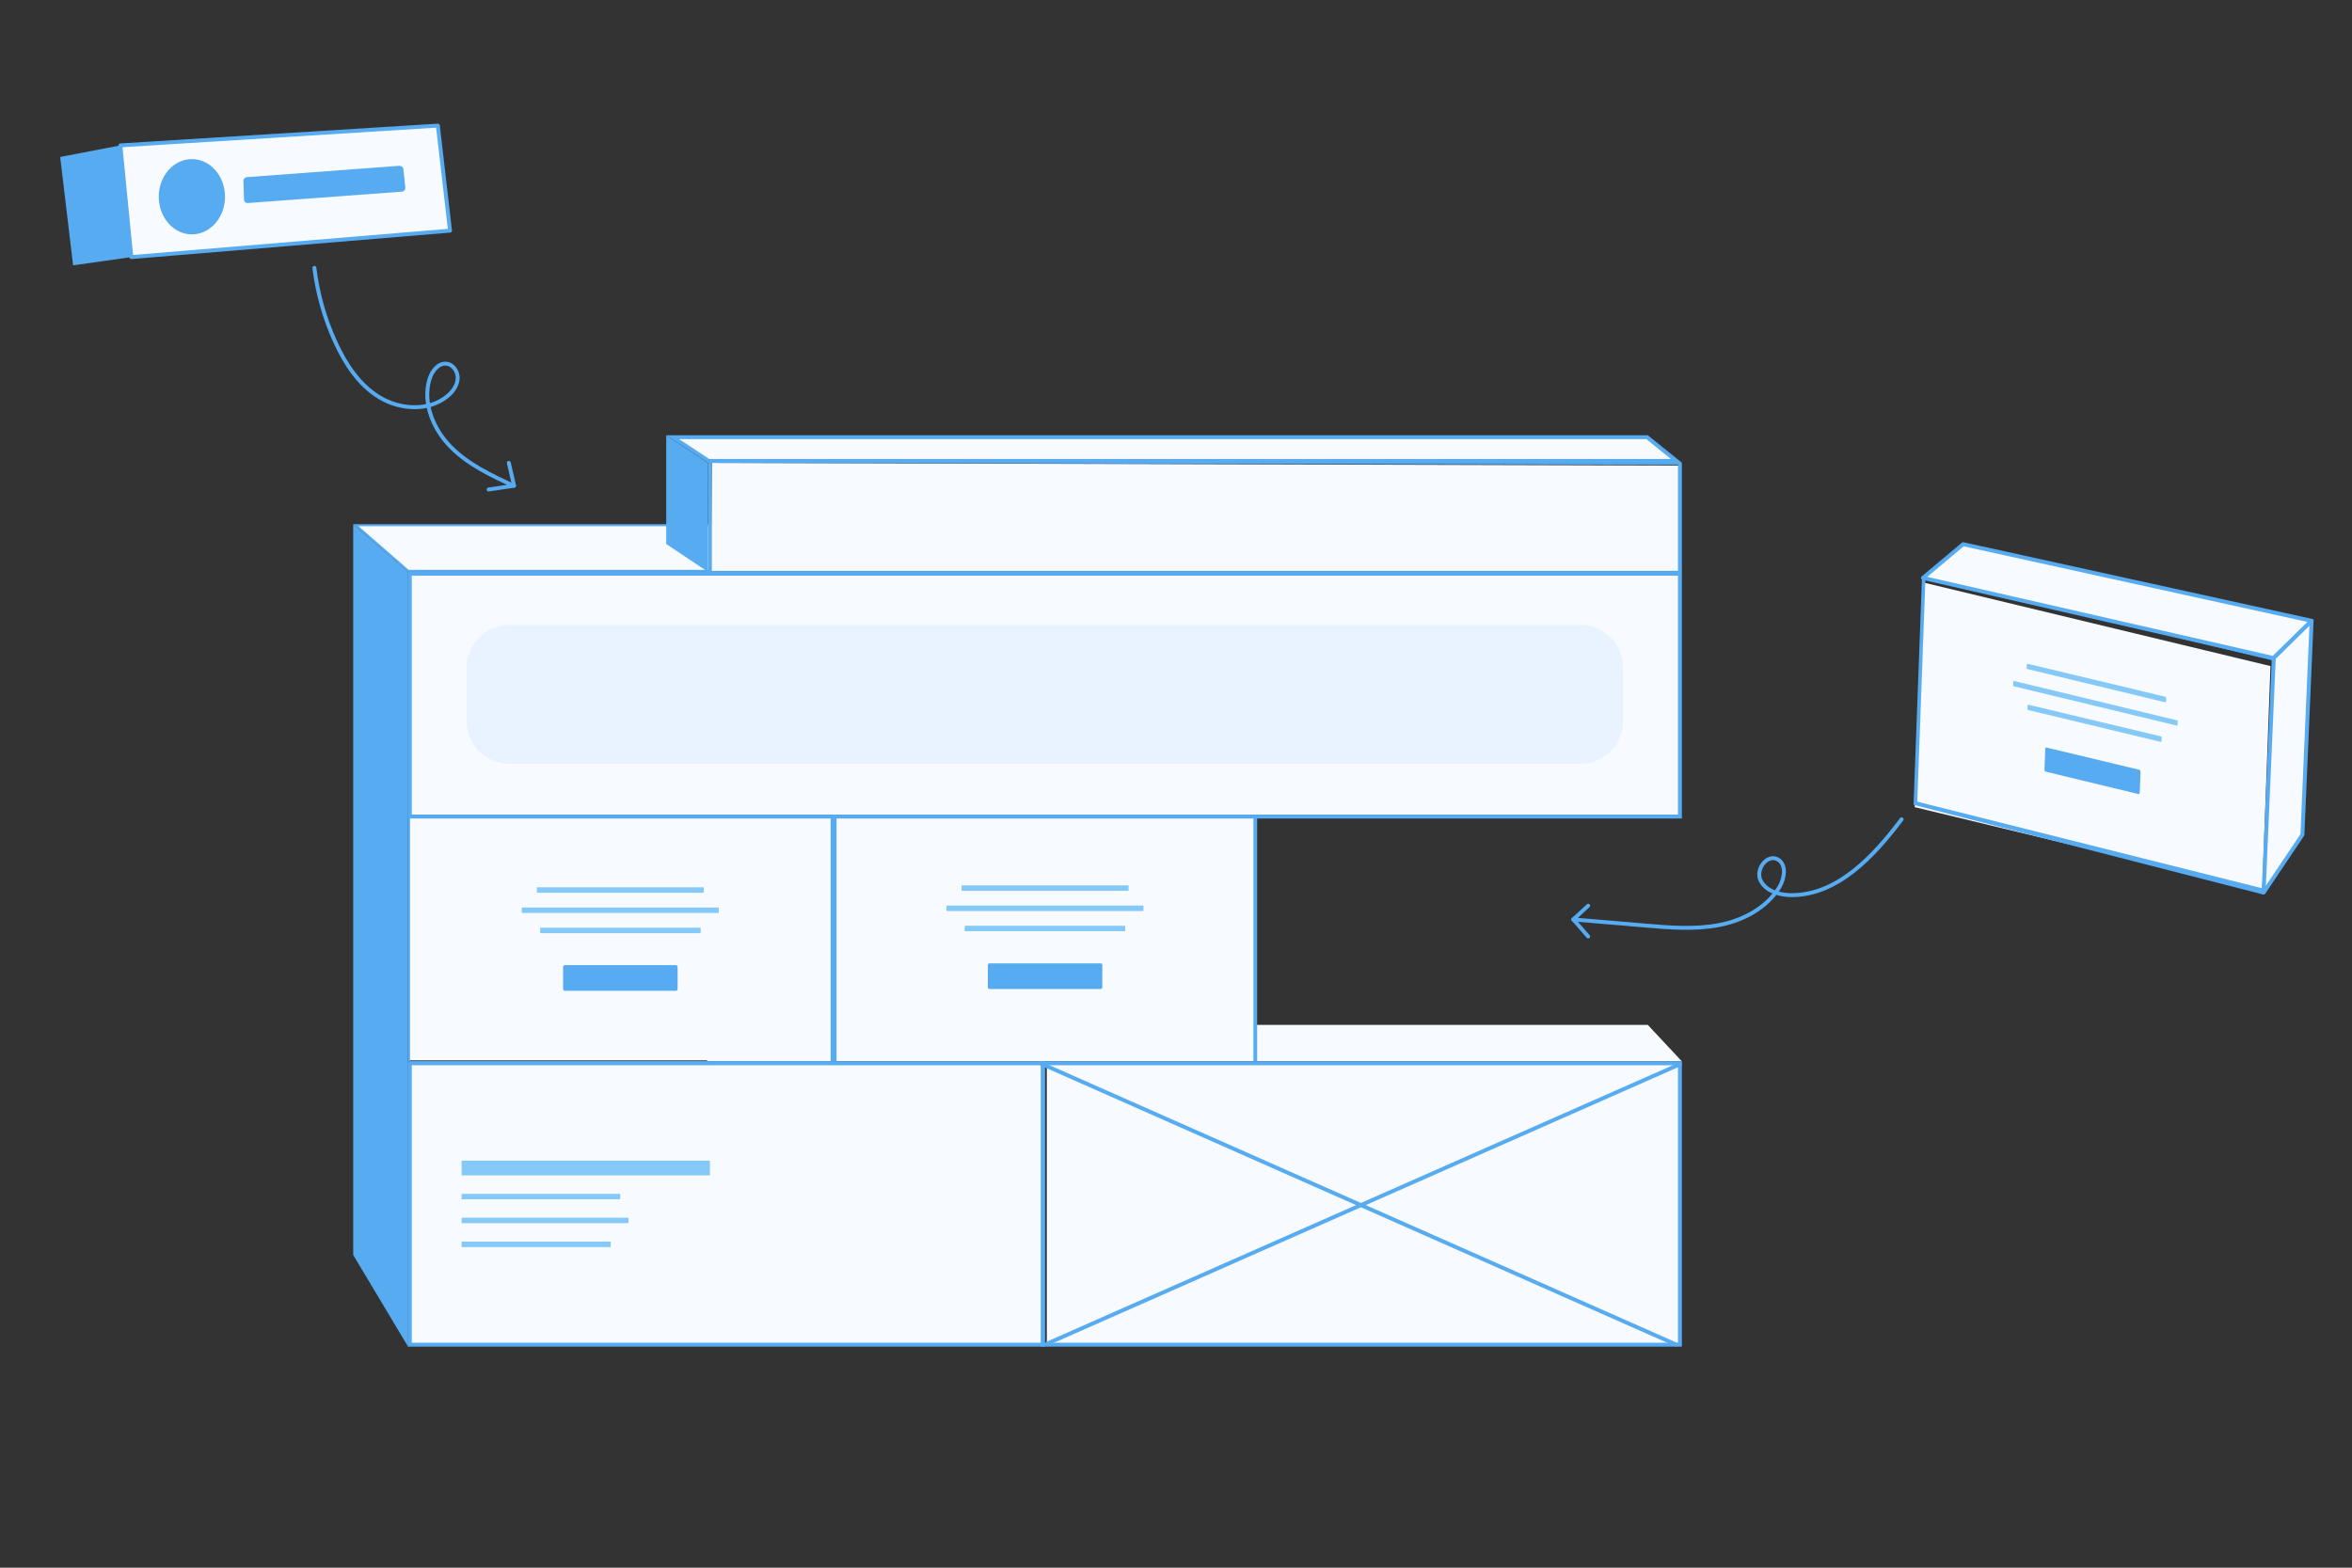 <?xml version="1.0" encoding="utf-8"?>
<!-- Generator: Adobe Illustrator 25.4.1, SVG Export Plug-In . SVG Version: 6.00 Build 0)  -->
<svg version="1.1" id="Layer_1" xmlns="http://www.w3.org/2000/svg" xmlns:xlink="http://www.w3.org/1999/xlink" x="0px" y="0px"
	 viewBox="0 0 1200 800" style="enable-background:new 0 0 1200 800;" xml:space="preserve">
<rect x="0" y="0" width="1200" height="800" fill="#333333" stroke="none"/>
<style type="text/css">
	.st0{fill:#F7FAFF;}
	.st1{fill:#57ABF0;}
	.st2{fill:#84C9F7;}
	.st3{fill:none;stroke:#57ABF0;stroke-width:2;stroke-linecap:round;stroke-linejoin:round;}
	.st4{fill:#E9F2FF;}
	.st5{clip-path:url(#SVGID_00000062151346620443745380000018063604960743900840_);}
	.st6{clip-path:url(#SVGID_00000125596478868301026160000009919616677670710929_);}
	.st7{clip-path:url(#SVGID_00000174597751326018271220000008311032746477030307_);}
	.st8{clip-path:url(#SVGID_00000064321523727942826850000002919587613164853428_);}
	.st9{clip-path:url(#SVGID_00000125580566102408498870000013547554040264028817_);}
	.st10{fill:#F7FAFF;stroke:#57ABF0;stroke-width:2;stroke-linecap:round;stroke-linejoin:round;}
	.st11{fill:none;stroke:#57ABF0;stroke-width:2;stroke-linecap:round;stroke-linejoin:round;stroke-miterlimit:10;}
	.st12{fill:none;stroke:#57ABF0;stroke-width:2;stroke-linecap:round;stroke-miterlimit:10;}
</style>
<polygon class="st0" points="339.8,523 361.2,541.6 858.1,541.6 840.7,523 "/>
<rect x="209.2" y="292.8" class="st0" width="648" height="122.9"/>
<path class="st1" d="M856.1,293.8v121.9h-646V293.8H856.1 M858.1,291.8h-650v125.9h650V291.8z"/>
<rect x="209.2" y="542.6" class="st0" width="323" height="143.6"/>
<path class="st1" d="M531.1,543.6v141.6h-321V543.6H531.1 M533.1,541.6h-325v145.6h325V541.6z"/>
<rect x="534.1" y="542.6" class="st0" width="323" height="143.6"/>
<path class="st1" d="M856.1,543.6v141.6h-323V543.6H856.1 M858.1,541.6h-327v145.6h327V541.6z"/>
<rect x="208.7" y="417.2" class="st0" width="215.7" height="123.9"/>
<path class="st1" d="M423.8,417.7v124.9H209.2V417.7H423.8 M424.8,416.7H208.2v124.9h216.7V416.7z"/>
<rect x="425.8" y="416.7" class="st0" width="214.7" height="123.9"/>
<path class="st1" d="M639.5,417.7v123.9H426.8V417.7H639.5 M641.5,415.7H424.8v125.9h216.6V415.7z"/>
<polygon class="st0" points="208.4,291.3 181.6,268 835.1,268 857,291.3 "/>
<path class="st1" d="M834.9,268.5l20.9,22.3H208.5l-25.6-22.3H834.9 M835.3,267.5H180.2l27.9,24.3h650L835.3,267.5L835.3,267.5z"/>
<polygon class="st1" points="180.2,267.5 180.2,640.4 208.2,687.2 208.2,291.8 "/>
<path class="st2" d="M490.9,451.8h84.6c0.2,0,0.3,0.1,0.3,0.3v2.2c0,0.2-0.1,0.3-0.3,0.3h-84.6c-0.2,0-0.3-0.1-0.3-0.3v-2.2
	C490.5,452,490.7,451.8,490.9,451.8z"/>
<path class="st2" d="M483.2,462.1h99.9c0.2,0,0.3,0.1,0.3,0.3v2.2c0,0.2-0.1,0.3-0.3,0.3h-99.9c-0.2,0-0.3-0.1-0.3-0.3v-2.2
	C482.9,462.3,483,462.1,483.2,462.1z"/>
<path class="st2" d="M492.5,472.4h81.3c0.2,0,0.3,0.1,0.3,0.3v2.2c0,0.2-0.1,0.3-0.3,0.3h-81.3c-0.2,0-0.3-0.1-0.3-0.3v-2.2
	C492.2,472.6,492.3,472.4,492.5,472.4z"/>
<path class="st1" d="M504.9,491.6h56.6c0.5,0,0.9,0.4,0.9,0.9v11.3c0,0.5-0.4,0.9-0.9,0.9h-56.6c-0.5,0-0.9-0.4-0.9-0.9v-11.3
	C504,492,504.4,491.6,504.9,491.6z"/>
<path class="st2" d="M274.2,452.8h84.6c0.2,0,0.3,0.1,0.3,0.3v2.2c0,0.2-0.1,0.3-0.3,0.3h-84.6c-0.2,0-0.3-0.1-0.3-0.3v-2.2
	C273.9,452.9,274,452.8,274.2,452.8z"/>
<path class="st2" d="M266.5,463.1h99.9c0.2,0,0.3,0.1,0.3,0.3v2.2c0,0.2-0.1,0.3-0.3,0.3h-99.9c-0.2,0-0.3-0.1-0.3-0.3v-2.2
	C266.2,463.2,266.4,463.1,266.5,463.1z"/>
<path class="st2" d="M275.9,473.4h81.3c0.2,0,0.3,0.1,0.3,0.3v2.2c0,0.2-0.1,0.3-0.3,0.3h-81.3c-0.2,0-0.3-0.1-0.3-0.3v-2.2
	C275.5,473.5,275.7,473.4,275.9,473.4z"/>
<path class="st1" d="M288.2,492.5h56.6c0.5,0,0.9,0.4,0.9,0.9v11.3c0,0.5-0.4,0.9-0.9,0.9h-56.6c-0.5,0-0.9-0.4-0.9-0.9v-11.3
	C287.3,493,287.7,492.5,288.2,492.5z"/>
<line class="st3" x1="530.8" y1="542.6" x2="855.1" y2="686.1"/>
<line class="st3" x1="857.1" y1="543.1" x2="534.4" y2="685.6"/>
<path class="st2" d="M235.8,592.3h126.1c0.2,0,0.3,0.1,0.3,0.3v6.9c0,0.2-0.1,0.3-0.3,0.3H235.8c-0.2,0-0.3-0.1-0.3-0.3v-6.9
	C235.5,592.5,235.6,592.3,235.8,592.3z"/>
<path class="st2" d="M235.8,609.2h80.3c0.2,0,0.3,0.1,0.3,0.3v2.2c0,0.2-0.1,0.3-0.3,0.3h-80.3c-0.2,0-0.3-0.1-0.3-0.3v-2.2
	C235.5,609.3,235.6,609.2,235.8,609.2z"/>
<path class="st2" d="M235.8,621.4h84.6c0.2,0,0.3,0.1,0.3,0.3v2.2c0,0.2-0.1,0.3-0.3,0.3h-84.6c-0.2,0-0.3-0.1-0.3-0.3v-2.2
	C235.5,621.5,235.6,621.4,235.8,621.4z"/>
<path class="st2" d="M235.8,633.6h75.5c0.2,0,0.3,0.1,0.3,0.3v2.2c0,0.2-0.1,0.3-0.3,0.3h-75.5c-0.2,0-0.3-0.1-0.3-0.3v-2.2
	C235.5,633.7,235.6,633.6,235.8,633.6z"/>
<path class="st4" d="M260,318.9h546.2c12.1,0,21.9,9.8,21.9,21.9v27.1c0,12.1-9.8,21.9-21.9,21.9H260c-12.1,0-21.9-9.8-21.9-21.9
	v-27.1C238.2,328.7,247.9,318.9,260,318.9z"/>
<polygon class="st0" points="363.2,236.2 857.6,237.6 857.6,291.3 362.7,291.3 "/>
<path class="st1" d="M856.1,236.2v55.7H363.2v-55.7l492.9,1 M858.1,236.2H361.2v55.7h496.9V236.2z"/>
<polygon class="st0" points="361.5,235.2 343.2,223.1 840.3,223.1 855.3,235.2 "/>
<path class="st1" d="M840,224.1l12.5,10.1H361.8l-15.3-10.1H840 M840.7,222.1H339.9l21.4,14.1h496.9L840.7,222.1L840.7,222.1z"/>
<polygon class="st1" points="339.9,222.1 339.9,277.6 361.2,291.8 361.2,236.2 "/>
<g>
	<g>
		<g>
			<defs>
				<polygon id="SVGID_1_" points="974.6,427.5 971.2,293.3 1158.9,323.4 1162.2,457.6 				"/>
			</defs>
			<clipPath id="SVGID_00000156554869683688454130000011073451963848269464_">
				<use xlink:href="#SVGID_1_"  style="overflow:visible;"/>
			</clipPath>
			<g style="clip-path:url(#SVGID_00000156554869683688454130000011073451963848269464_);">
				<polyline class="st0" points="981.1,297.2 976.9,411.9 1154.2,454.6 1158.4,339.9 981.1,297.2 				"/>
				<path class="st1" d="M1155,453.5l-176.8-44.4l4.2-114.7l177.4,42.7l-4.2,114.7 M980.7,292.2l-4.4,118.5l178.9,45.9l6.2-120.8
					L980.7,292.2"/>
			</g>
		</g>
	</g>
	<g>
		<g>
			<defs>
				<polygon id="SVGID_00000027563251909222649930000004679129000300318900_" points="1034.2,347.1 1033.9,338.7 1105,350.1 
					1105.2,358.5 				"/>
			</defs>
			<clipPath id="SVGID_00000139288605758088395190000011231664133694049954_">
				<use xlink:href="#SVGID_00000027563251909222649930000004679129000300318900_"  style="overflow:visible;"/>
			</clipPath>
			<g style="clip-path:url(#SVGID_00000139288605758088395190000011231664133694049954_);">
				<path class="st2" d="M1034.4,338.7c-0.1,0-0.2,0.1-0.3,0.2c0,0,0,0,0,0l-0.1,2.1c0,0.2,0.1,0.3,0.3,0.4l70.5,17l0,0
					c0.1,0,0.3-0.1,0.3-0.2c0,0,0,0,0-0.1l0.1-2.1c0-0.2-0.1-0.3-0.3-0.4L1034.4,338.7L1034.4,338.7"/>
			</g>
		</g>
	</g>
	<g>
		<g>
			<defs>
				<polygon id="SVGID_00000163794392639706546820000011777968020244386998_" points="1027.3,356.9 1027.1,347.4 1110.9,360.9 
					1111.2,370.3 				"/>
			</defs>
			<clipPath id="SVGID_00000048488812892935986650000010994691355607176376_">
				<use xlink:href="#SVGID_00000163794392639706546820000011777968020244386998_"  style="overflow:visible;"/>
			</clipPath>
			<g style="clip-path:url(#SVGID_00000048488812892935986650000010994691355607176376_);">
				<path class="st2" d="M1027.5,347.5c-0.1,0-0.3,0.1-0.3,0.2c0,0,0,0,0,0l-0.1,2.1c0,0.2,0.1,0.3,0.3,0.4l83.3,20.1l0,0
					c0.1,0,0.2-0.1,0.3-0.2l0.1-2.1c0-0.2-0.1-0.3-0.3-0.4L1027.5,347.5L1027.5,347.5"/>
			</g>
		</g>
	</g>
	<g>
		<g>
			<defs>
				<polygon id="SVGID_00000056392221906699711800000001309471629885605560_" points="1034.6,367.8 1034.4,359.6 1102.8,370.5 
					1103,378.7 				"/>
			</defs>
			<clipPath id="SVGID_00000155854471128763079860000014773941201218453685_">
				<use xlink:href="#SVGID_00000056392221906699711800000001309471629885605560_"  style="overflow:visible;"/>
			</clipPath>
			<g style="clip-path:url(#SVGID_00000155854471128763079860000014773941201218453685_);">
				<path class="st2" d="M1034.8,359.6c-0.1,0-0.2,0.1-0.3,0.2l-0.1,2.1c0,0.2,0.1,0.3,0.3,0.4l67.8,16.3l0,0c0.1,0,0.2-0.1,0.3-0.2
					c0,0,0,0,0-0.1l0.1-2.1c0-0.2-0.1-0.3-0.3-0.4L1034.8,359.6L1034.8,359.6"/>
			</g>
		</g>
	</g>
	<g>
		<g>
			<defs>
				<polygon id="SVGID_00000118386655715899826060000012821224467573599888_" points="1043.2,397.7 1042.8,381.3 1092.1,389.2 
					1092.5,405.6 				"/>
			</defs>
			<clipPath id="SVGID_00000060726532037175595220000016672289474991019708_">
				<use xlink:href="#SVGID_00000118386655715899826060000012821224467573599888_"  style="overflow:visible;"/>
			</clipPath>
			<g style="clip-path:url(#SVGID_00000060726532037175595220000016672289474991019708_);">
				<path class="st1" d="M1044.2,381.5c-0.3-0.1-0.7,0.2-0.7,0.5c0,0,0,0.1,0,0.1l-0.4,10.7c0,0.5,0.3,0.9,0.7,1l47.2,11.4l0,0
					c0.4,0,0.7-0.2,0.7-0.6c0,0,0-0.1,0-0.1l0.4-10.7c0-0.5-0.3-0.9-0.7-1L1044.2,381.5L1044.2,381.5"/>
			</g>
		</g>
	</g>
	<polygon class="st10" points="981.1,294.9 1001.6,277.7 1179.4,316.8 1159.9,335.8 	"/>
	<polygon class="st10" points="1179.4,316.8 1160.1,335.8 1154.9,455.5 1174.7,426 	"/>
</g>
<polygon class="st10" points="61.4,74.2 67,131.2 229.6,117.7 223.4,64.1 "/>
<polygon class="st1" points="30.7,80.1 37.3,135.4 67,131.2 61.4,74.2 "/>
<path class="st1" d="M126,90.4l77.8-5.8c1,0,1.9,0.7,2,1.7l1,9.4c0.1,1-0.6,2-1.7,2.1c0,0,0,0-0.1,0l-78.5,5.8c-1.1,0.1-2-0.7-2-1.8
	c0,0,0,0,0-0.1l-0.3-9.4C124.2,91.3,125,90.5,126,90.4z"/>
<ellipse class="st1" cx="97.9" cy="100.4" rx="16.9" ry="19.2"/>
<path class="st11" d="M160.4,136.7c1.6,13.1,5.2,25.9,10.7,37.9c5.1,11.1,12.1,21.9,22.6,28.2s24.9,7.2,34.4-0.5
	c2.8-2.2,5.1-5.4,5.4-8.9s-2.2-7.5-5.8-7.8c-4.2-0.4-7.4,3.9-8.6,8c-3.6,12.1,2,25.5,10.9,34.5s20.6,14.5,32.1,19.8l-12.8,1.9"/>
<line class="st12" x1="259.6" y1="236.2" x2="262.3" y2="247.9"/>
<path class="st11" d="M810.3,462.2l-7.6,7l36.8,3.1c12.5,1.1,25.1,2.1,37.4-0.2s24.4-8.7,30.9-19.3c2.8-4.6,3.8-11.8-0.9-14.3
	c-5.4-2.8-11.3,5.2-8.7,10.7s9.4,7.5,15.5,7.6c23.7,0.2,42.3-19.8,56.5-38.7"/>
<line class="st11" x1="810.3" y1="477.9" x2="802.7" y2="469.2"/>
</svg>

